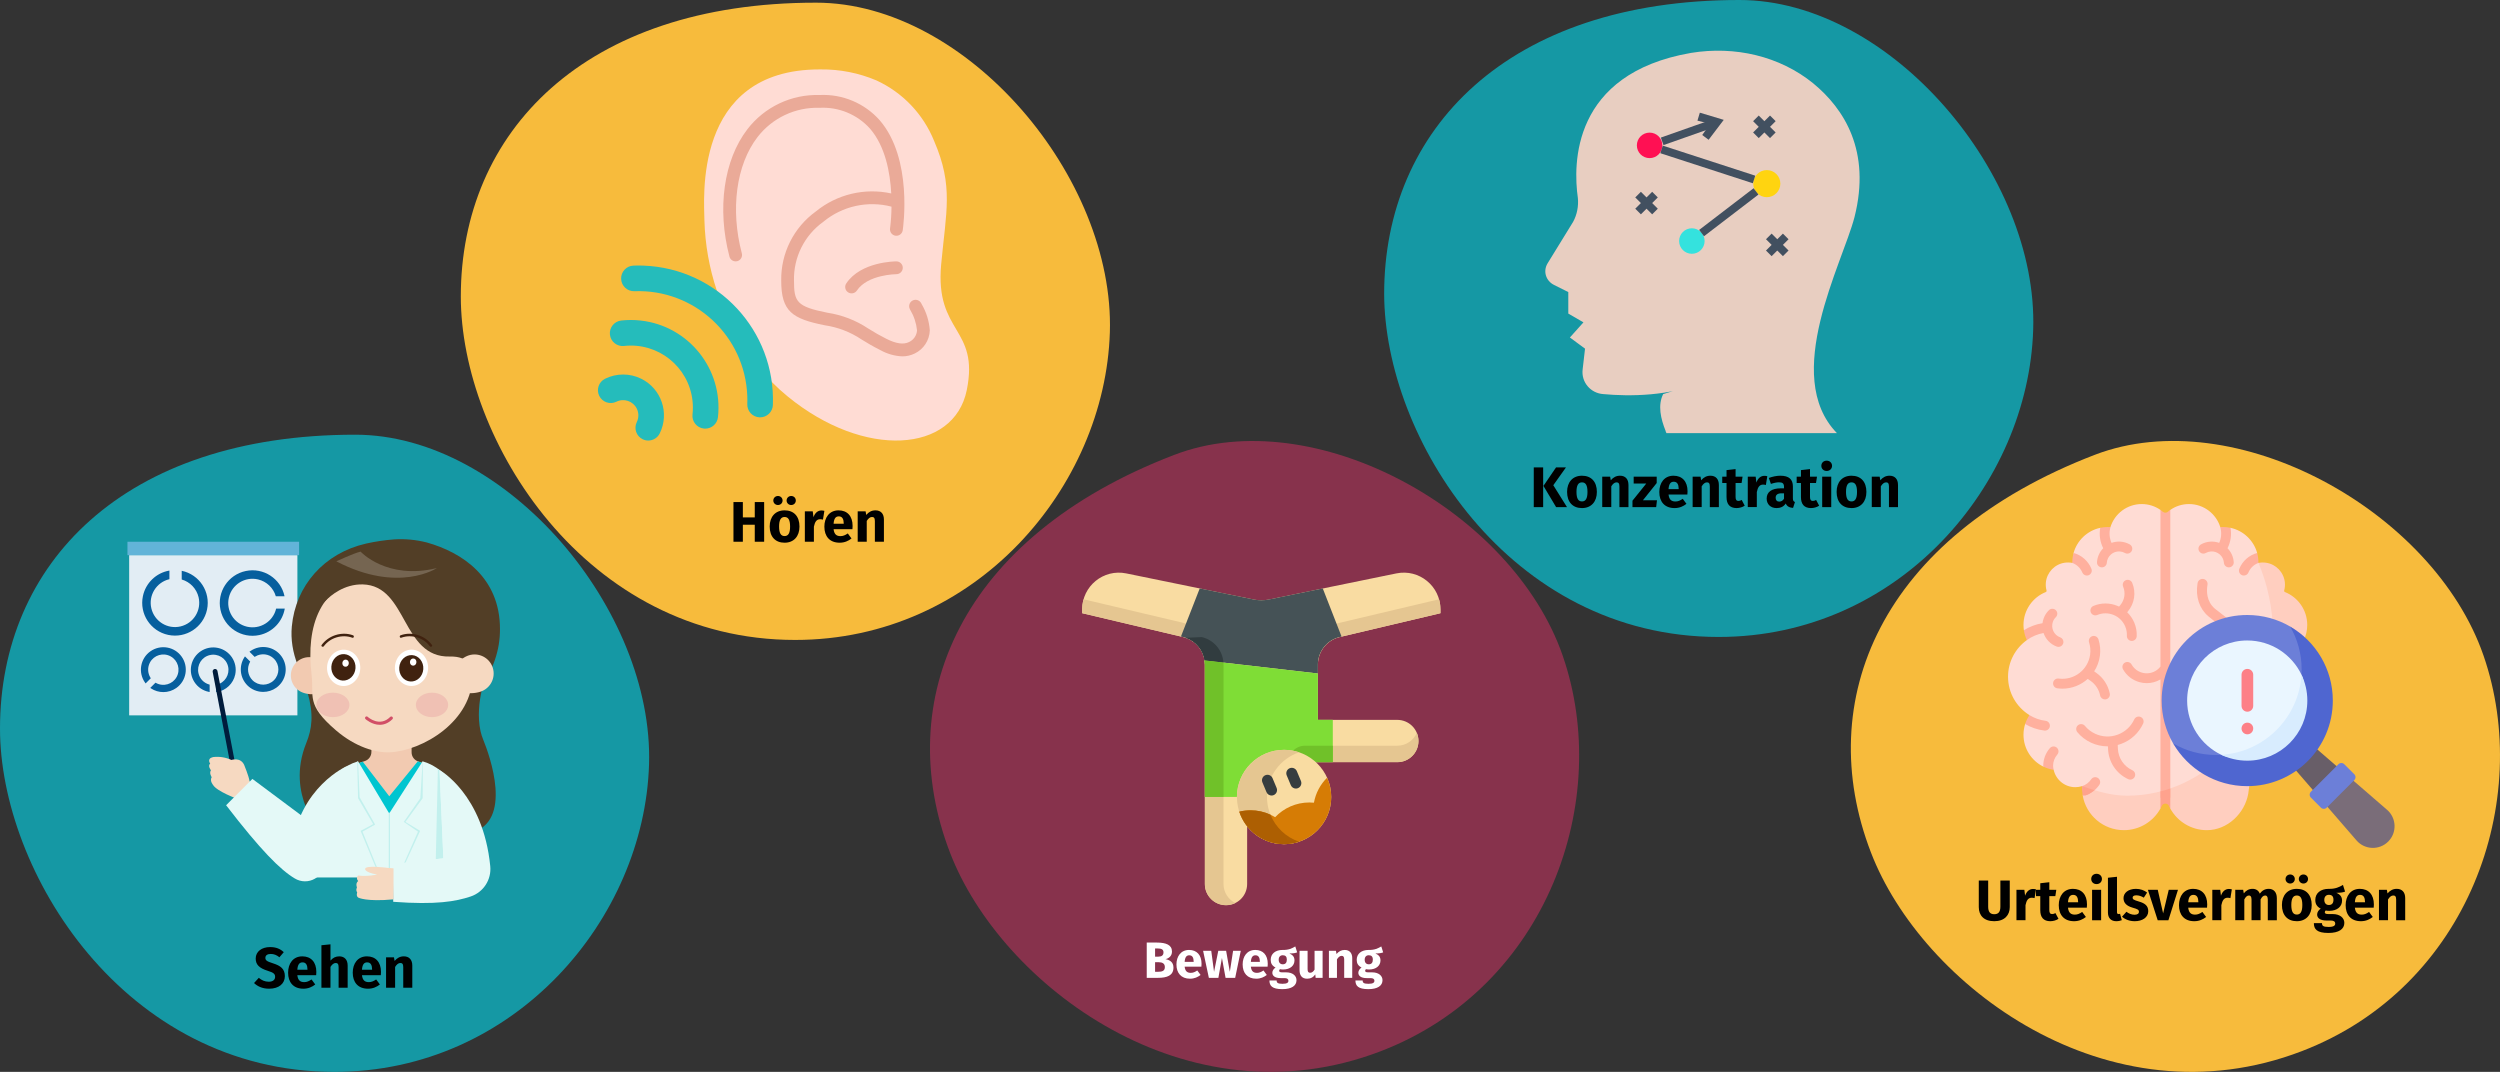 <?xml version="1.0" encoding="UTF-8"?>
<svg xmlns="http://www.w3.org/2000/svg" version="1.1" viewBox="0 0 786 337">
  <rect x="0" y="0" width="786" height="337" fill="#333333" stroke="none"/>
  <defs>
    <style>
      .st0 {
        fill: #001c3c;
      }

      .st1 {
        fill: #ffb09e;
      }

      .st2 {
        fill: #eaaa98;
      }

      .st3 {
        fill: #40220f;
      }

      .st4 {
        fill: #ad5f02;
      }

      .st5 {
        fill: #e8cec1;
      }

      .st6 {
        fill: #065f9e;
      }

      .st7 {
        fill: #ffdcd4;
      }

      .st8 {
        fill: #7fdd36;
      }

      .st9 {
        fill: #cfd8e5;
      }

      .st10 {
        fill: #fff;
      }

      .st11 {
        fill: #425060;
      }

      .st12 {
        opacity: .2;
      }

      .st13 {
        fill: #fd8087;
      }

      .st14 {
        fill: #62b4d8;
      }

      .st15 {
        fill: #7a6d79;
      }

      .st16 {
        fill: #70c129;
      }

      .st17 {
        fill: #d14f67;
      }

      .st18 {
        fill: #1598a4;
      }

      .st19 {
        fill: #455256;
      }

      .st20 {
        fill: #e5c691;
      }

      .st21 {
        fill: #f9dca2;
      }

      .st22 {
        fill: #00c5d0;
      }

      .st23 {
        fill: #ffa28d;
      }

      .st24 {
        fill: #34e2de;
      }

      .st25 {
        fill: #685e68;
      }

      .st26 {
        fill: #ff1053;
      }

      .st27 {
        fill: #313c3f;
      }

      .st28 {
        fill: #d8ecfe;
      }

      .st29 {
        fill: #ffd410;
      }

      .st30 {
        fill: #e2edf4;
      }

      .st31 {
        fill: #e4f9f7;
      }

      .st32 {
        fill: #f2cab1;
      }

      .st33 {
        fill: #f7bb3c;
      }

      .st34 {
        fill: #6c7fd8;
      }

      .st35 {
        fill: #eaf6ff;
      }

      .st36 {
        fill: #363d3f;
      }

      .st37 {
        fill: #4f66d0;
      }

      .st38 {
        fill: #f0c1b4;
      }

      .st39 {
        fill: #523e26;
      }

      .st40 {
        fill: #87324c;
      }

      .st41 {
        fill: #d67c05;
      }

      .st42 {
        fill: #25bcbb;
      }

      .st43 {
        fill: #f6d9c1;
      }

      .st44 {
        fill: #c2f0ed;
      }

      .st45 {
        fill: #ffcebf;
      }
    </style>
  </defs>
  <g id="Ebene_1">
    <path id="Oval-Copy-10" class="st40" d="M434.122,330.495c52.476-20.197,72.944-78.985,57.165-124.428-15.779-45.443-78.173-79.976-122.174-63.025-67.444,25.877-88.813,77.272-70.419,125.059,15.959,41.476,74.296,85.837,135.428,62.394Z"></path>
    <path id="Oval-Copy-10-2" class="st33" d="M723.683,330.485c52.525-20.149,72.87-78.934,57.122-124.417-15.748-45.483-78.152-79.912-122.167-63.089-67.49,25.92-88.813,77.271-70.425,125.004,15.943,41.57,74.337,85.977,135.469,62.502Z"></path>
    <polygon id="Path" class="st9" points="179.1 103.09 179 103.09 179 103.09 179.1 103.09"></polygon>
    <path id="Path1" data-name="Path" class="st9" d="M211.8,105.59c.3-.3.6-.6.9-1-.3.4-.6.7-.9,1Z"></path>
    <path id="Oval-Copy-4-3" class="st18" d="M540.352,200.258c56.814,0,97.364-48.032,98.882-96.605,1.626-48.574-44.779-103.653-92.377-103.653-72.969,0-111.676,40.767-111.676,92.377.108,44.996,39.032,107.881,105.171,107.881Z"></path>
    <path id="Oval-Copy-4-4" class="st33" d="M249.993,201.198c56.82,0,97.405-48.086,98.946-96.686C350.48,55.913,304.141.84,256.568.84c-73.054,0-111.687,40.791-111.687,92.37,0,45.004,39.044,107.988,105.111,107.988Z"></path>
    <path id="Oval-Copy-4" class="st18" d="M105.153,337c56.771,0,97.415-48.102,98.907-96.67,1.492-48.568-44.746-103.661-92.381-103.661C38.686,136.669,0,177.407,0,229.051c0,44.932,38.966,107.949,105.153,107.949Z"></path>
    <polygon id="Path2" data-name="Path" class="st9" points="152.6 194.509 152.5 194.509 152.5 194.509 152.6 194.509"></polygon>
  </g>
  <g id="_x3C_Ebene_x3E_">
    <g>
      <path d="M89.215,299.363l-1.368,1.602c-.864-.702-1.729-1.044-2.737-1.044-1.026,0-1.674.433-1.674,1.225s.468,1.116,2.413,1.729c2.359.756,3.709,1.729,3.709,4.033,0,2.322-1.837,3.943-4.952,3.943-2.161,0-3.709-.793-4.735-1.783l1.494-1.638c.918.773,1.909,1.224,3.151,1.224,1.224,0,1.98-.576,1.98-1.53,0-.918-.468-1.332-2.287-1.891-2.791-.864-3.817-2.017-3.817-3.871,0-2.196,1.909-3.601,4.501-3.601,1.909,0,3.223.558,4.321,1.603Z"></path>
      <path d="M99.403,306.601h-5.924c.198,1.711,1.008,2.179,2.179,2.179.774,0,1.458-.27,2.287-.846l1.17,1.584c-.955.757-2.179,1.333-3.727,1.333-3.187,0-4.808-2.053-4.808-5.042,0-2.862,1.566-5.132,4.465-5.132,2.737,0,4.411,1.801,4.411,4.897,0,.307-.018.738-.054,1.026ZM96.667,304.765c-.018-1.297-.414-2.197-1.549-2.197-.954,0-1.512.612-1.638,2.323h3.187v-.126Z"></path>
      <path d="M109.303,303.558v6.986h-2.845v-6.5c0-1.008-.36-1.278-.9-1.278-.63,0-1.152.45-1.657,1.225v6.554h-2.845v-13.359l2.845-.288v5.113c.774-.883,1.639-1.333,2.755-1.333,1.657,0,2.647,1.062,2.647,2.881Z"></path>
      <path d="M119.725,306.601h-5.924c.198,1.711,1.008,2.179,2.179,2.179.774,0,1.458-.27,2.287-.846l1.17,1.584c-.955.757-2.179,1.333-3.727,1.333-3.187,0-4.808-2.053-4.808-5.042,0-2.862,1.566-5.132,4.465-5.132,2.737,0,4.411,1.801,4.411,4.897,0,.307-.018.738-.054,1.026ZM116.988,304.765c-.018-1.297-.414-2.197-1.548-2.197-.955,0-1.513.612-1.639,2.323h3.187v-.126Z"></path>
      <path d="M129.625,303.558v6.986h-2.845v-6.5c0-1.008-.342-1.278-.9-1.278-.63,0-1.152.45-1.656,1.242v6.536h-2.845v-9.561h2.485l.198,1.134c.81-.954,1.729-1.44,2.917-1.44,1.657,0,2.647,1.062,2.647,2.881Z"></path>
    </g>
    <g>
      <path d="M237.297,164.975h-3.745v5.348h-2.953v-12.478h2.953v4.825h3.745v-4.825h2.953v12.478h-2.953v-5.348Z"></path>
      <path d="M251.355,165.551c0,3.061-1.765,5.077-4.681,5.077-2.899,0-4.682-1.872-4.682-5.095,0-3.061,1.765-5.078,4.682-5.078s4.681,1.873,4.681,5.096ZM246.044,157.359c0,.792-.63,1.422-1.458,1.422-.81,0-1.458-.63-1.458-1.422s.648-1.422,1.458-1.422c.828,0,1.458.63,1.458,1.422ZM244.946,165.533c0,2.125.576,3.007,1.729,3.007s1.729-.918,1.729-2.989c0-2.125-.576-3.007-1.729-3.007s-1.729.918-1.729,2.989ZM250.203,157.359c0,.792-.612,1.422-1.458,1.422-.792,0-1.44-.63-1.44-1.422s.648-1.422,1.44-1.422c.846,0,1.458.63,1.458,1.422Z"></path>
      <path d="M259.185,160.617l-.45,2.755c-.306-.072-.541-.126-.864-.126-1.188,0-1.675.882-1.981,2.341v4.735h-2.845v-9.561h2.485l.234,1.855c.432-1.333,1.369-2.125,2.467-2.125.36,0,.648.036.955.126Z"></path>
      <path d="M268.005,166.379h-5.924c.198,1.711,1.008,2.179,2.179,2.179.774,0,1.458-.27,2.287-.846l1.17,1.584c-.955.756-2.179,1.332-3.727,1.332-3.187,0-4.808-2.052-4.808-5.041,0-2.863,1.566-5.132,4.465-5.132,2.737,0,4.411,1.801,4.411,4.897,0,.306-.018.738-.054,1.026ZM265.268,164.543c-.018-1.296-.414-2.197-1.549-2.197-.954,0-1.512.612-1.638,2.323h3.187v-.126Z"></path>
      <path d="M277.905,163.336v6.986h-2.845v-6.5c0-1.008-.342-1.278-.9-1.278-.63,0-1.152.45-1.656,1.242v6.536h-2.845v-9.561h2.485l.198,1.134c.81-.954,1.729-1.44,2.917-1.44,1.657,0,2.647,1.062,2.647,2.881Z"></path>
    </g>
    <g>
      <path d="M631.871,285.181c0,2.521-1.621,4.447-4.88,4.447s-4.861-1.818-4.861-4.447v-8.336h2.953v8.21c0,1.603.576,2.377,1.908,2.377,1.351,0,1.927-.774,1.927-2.377v-8.21h2.953v8.336Z"></path>
      <path d="M640.113,279.617l-.45,2.755c-.306-.072-.54-.126-.864-.126-1.188,0-1.675.882-1.98,2.341v4.735h-2.845v-9.562h2.484l.234,1.855c.432-1.333,1.368-2.125,2.467-2.125.36,0,.648.036.954.126Z"></path>
      <path d="M647.188,288.872c-.721.504-1.729.756-2.593.756-2.107-.018-3.134-1.206-3.134-3.457v-4.429h-1.35v-1.981h1.35v-2.07l2.846-.324v2.395h2.196l-.306,1.981h-1.891v4.393c0,.919.306,1.243.899,1.243.324,0,.648-.091,1.026-.307l.955,1.801Z"></path>
      <path d="M656.098,285.379h-5.924c.198,1.711,1.009,2.179,2.179,2.179.774,0,1.459-.271,2.287-.847l1.17,1.585c-.954.756-2.179,1.332-3.727,1.332-3.188,0-4.808-2.053-4.808-5.041,0-2.863,1.566-5.132,4.465-5.132,2.737,0,4.411,1.801,4.411,4.897,0,.306-.018.738-.054,1.026ZM653.361,283.542c-.019-1.296-.414-2.196-1.549-2.196-.954,0-1.513.612-1.639,2.322h3.188v-.126Z"></path>
      <path d="M660.848,276.34c0,.919-.702,1.621-1.692,1.621s-1.675-.702-1.675-1.621.685-1.62,1.675-1.62,1.692.702,1.692,1.62ZM660.596,289.322h-2.845v-9.562h2.845v9.562Z"></path>
      <path d="M662.737,286.892v-10.93l2.845-.306v11.127c0,.396.144.595.486.595.197,0,.342-.036.468-.091l.559,2.017c-.433.181-1.045.324-1.729.324-1.657,0-2.629-.99-2.629-2.736Z"></path>
      <path d="M675.051,280.625l-1.044,1.603c-.738-.468-1.531-.738-2.359-.738-.773,0-1.152.288-1.152.721,0,.504.252.72,1.963,1.225,1.891.54,2.953,1.332,2.953,3.043,0,1.98-1.873,3.15-4.249,3.15-1.657,0-3.062-.576-3.998-1.422l1.387-1.549c.721.559,1.603.937,2.539.937.864,0,1.386-.324,1.386-.9,0-.648-.288-.847-2.017-1.332-1.89-.541-2.826-1.513-2.826-2.989,0-1.639,1.494-2.917,3.907-2.917,1.386,0,2.629.45,3.511,1.17Z"></path>
      <path d="M681.746,289.322h-3.367l-3.078-9.562h3.097l1.692,7.4,1.765-7.4h2.898l-3.007,9.562Z"></path>
      <path d="M693.897,285.379h-5.924c.198,1.711,1.008,2.179,2.179,2.179.773,0,1.458-.271,2.286-.847l1.171,1.585c-.955.756-2.179,1.332-3.728,1.332-3.187,0-4.808-2.053-4.808-5.041,0-2.863,1.566-5.132,4.466-5.132,2.736,0,4.411,1.801,4.411,4.897,0,.306-.018.738-.054,1.026ZM691.16,283.542c-.018-1.296-.414-2.196-1.548-2.196-.955,0-1.513.612-1.639,2.322h3.187v-.126Z"></path>
      <path d="M701.69,279.617l-.45,2.755c-.307-.072-.54-.126-.864-.126-1.188,0-1.675.882-1.98,2.341v4.735h-2.846v-9.562h2.485l.233,1.855c.433-1.333,1.369-2.125,2.467-2.125.36,0,.648.036.955.126Z"></path>
      <path d="M715.84,282.336v6.986h-2.845v-6.5c0-1.009-.378-1.278-.811-1.278-.612,0-1.044.45-1.458,1.242v6.536h-2.845v-6.5c0-1.009-.379-1.278-.811-1.278-.594,0-1.044.45-1.458,1.242v6.536h-2.846v-9.562h2.485l.198,1.117c.738-.937,1.603-1.423,2.772-1.423,1.062,0,1.891.54,2.251,1.513.756-1.009,1.638-1.513,2.862-1.513,1.477,0,2.503,1.062,2.503,2.881Z"></path>
      <path d="M726.801,284.551c0,3.061-1.765,5.077-4.682,5.077-2.898,0-4.682-1.872-4.682-5.096,0-3.061,1.765-5.077,4.682-5.077s4.682,1.873,4.682,5.096ZM721.489,276.359c0,.792-.631,1.422-1.459,1.422-.81,0-1.458-.63-1.458-1.422s.648-1.423,1.458-1.423c.828,0,1.459.631,1.459,1.423ZM720.391,284.532c0,2.125.576,3.007,1.729,3.007s1.729-.918,1.729-2.988c0-2.125-.576-3.007-1.729-3.007s-1.729.918-1.729,2.988ZM725.648,276.359c0,.792-.612,1.422-1.459,1.422-.792,0-1.44-.63-1.44-1.422s.648-1.423,1.44-1.423c.847,0,1.459.631,1.459,1.423Z"></path>
      <path d="M737.294,280.32c-.666.271-1.548.378-2.755.378,1.207.522,1.801,1.225,1.801,2.467,0,1.854-1.53,3.205-4.015,3.205-.396,0-.757-.036-1.099-.108-.198.108-.307.324-.307.541,0,.288.127.576,1.045.576h1.44c2.232,0,3.655,1.17,3.655,2.772,0,1.963-1.729,3.169-5.006,3.169-3.619,0-4.573-1.188-4.573-3.079h2.557c0,.828.36,1.188,2.089,1.188,1.674,0,2.07-.468,2.07-1.08,0-.559-.414-.937-1.368-.937h-1.387c-2.089,0-2.935-.864-2.935-1.891,0-.702.45-1.404,1.134-1.837-1.224-.647-1.71-1.494-1.71-2.736,0-2.161,1.692-3.493,4.195-3.493,2.124.054,3.349-.559,4.501-1.242l.666,2.106ZM730.759,282.912c0,1.044.576,1.62,1.44,1.62.936,0,1.44-.558,1.44-1.656,0-1.062-.486-1.548-1.44-1.548-.883,0-1.44.594-1.44,1.584Z"></path>
      <path d="M746.294,285.379h-5.924c.198,1.711,1.009,2.179,2.179,2.179.774,0,1.459-.271,2.287-.847l1.17,1.585c-.954.756-2.179,1.332-3.727,1.332-3.188,0-4.808-2.053-4.808-5.041,0-2.863,1.566-5.132,4.465-5.132,2.737,0,4.411,1.801,4.411,4.897,0,.306-.018.738-.054,1.026ZM743.558,283.542c-.019-1.296-.414-2.196-1.549-2.196-.954,0-1.513.612-1.639,2.322h3.188v-.126Z"></path>
      <path d="M756.194,282.336v6.986h-2.845v-6.5c0-1.009-.343-1.278-.9-1.278-.631,0-1.152.45-1.656,1.242v6.536h-2.846v-9.562h2.485l.198,1.135c.81-.954,1.729-1.44,2.916-1.44,1.657,0,2.647,1.062,2.647,2.881Z"></path>
    </g>
    <g>
      <path d="M485.168,159.433h-2.952v-12.478h2.952v12.478ZM488.355,152.555l4.303,6.878h-3.421l-3.979-6.662,3.961-5.815h3.115l-3.979,5.6Z"></path>
      <path d="M502.055,154.662c0,3.061-1.765,5.078-4.682,5.078-2.898,0-4.682-1.873-4.682-5.096,0-3.061,1.765-5.078,4.682-5.078s4.682,1.873,4.682,5.096ZM495.645,154.644c0,2.125.576,3.007,1.729,3.007s1.729-.918,1.729-2.989c0-2.125-.576-3.007-1.729-3.007s-1.729.918-1.729,2.989Z"></path>
      <path d="M511.99,152.447v6.986h-2.845v-6.5c0-1.008-.343-1.278-.9-1.278-.631,0-1.152.45-1.657,1.242v6.536h-2.845v-9.561h2.485l.198,1.134c.81-.954,1.729-1.44,2.916-1.44,1.657,0,2.647,1.062,2.647,2.881Z"></path>
      <path d="M520.863,151.871l-4.321,5.402h4.411l-.252,2.161h-7.454v-2.017l4.339-5.401h-3.961v-2.143h7.238v1.999Z"></path>
      <path d="M530.513,155.49h-5.924c.197,1.711,1.008,2.179,2.179,2.179.773,0,1.458-.27,2.286-.846l1.171,1.584c-.955.756-2.179,1.333-3.728,1.333-3.187,0-4.808-2.053-4.808-5.042,0-2.863,1.566-5.132,4.466-5.132,2.736,0,4.411,1.801,4.411,4.897,0,.306-.019.738-.054,1.026ZM527.775,153.654c-.018-1.296-.414-2.197-1.549-2.197-.954,0-1.512.612-1.638,2.323h3.187v-.126Z"></path>
      <path d="M540.412,152.447v6.986h-2.845v-6.5c0-1.008-.343-1.278-.9-1.278-.631,0-1.152.45-1.657,1.242v6.536h-2.845v-9.561h2.485l.198,1.134c.81-.954,1.729-1.44,2.916-1.44,1.657,0,2.647,1.062,2.647,2.881Z"></path>
      <path d="M548.548,158.983c-.721.504-1.729.756-2.593.756-2.107-.018-3.134-1.207-3.134-3.457v-4.429h-1.35v-1.981h1.35v-2.07l2.846-.324v2.395h2.196l-.307,1.981h-1.89v4.393c0,.918.306,1.243.899,1.243.324,0,.648-.09,1.026-.306l.955,1.8Z"></path>
      <path d="M555.64,149.728l-.45,2.755c-.307-.072-.541-.126-.864-.126-1.188,0-1.675.882-1.981,2.341v4.735h-2.845v-9.561h2.485l.233,1.855c.433-1.333,1.369-2.125,2.467-2.125.36,0,.648.036.955.126Z"></path>
      <path d="M564.334,157.831l-.595,1.854c-1.134-.09-1.872-.432-2.305-1.386-.684,1.062-1.746,1.44-2.881,1.44-1.908,0-3.114-1.243-3.114-2.989,0-2.089,1.584-3.223,4.483-3.223h.972v-.414c0-1.134-.45-1.477-1.62-1.477-.612,0-1.549.18-2.503.504l-.648-1.873c1.207-.45,2.521-.703,3.602-.703,2.772,0,3.961,1.17,3.961,3.385v3.709c0,.738.198,1.008.648,1.17ZM560.895,156.786v-1.692h-.702c-1.296,0-1.927.45-1.927,1.404,0,.756.414,1.207,1.116,1.207.667,0,1.171-.342,1.513-.918Z"></path>
      <path d="M571.947,158.983c-.721.504-1.729.756-2.593.756-2.107-.018-3.134-1.207-3.134-3.457v-4.429h-1.35v-1.981h1.35v-2.07l2.846-.324v2.395h2.196l-.307,1.981h-1.89v4.393c0,.918.306,1.243.899,1.243.324,0,.648-.09,1.026-.306l.955,1.8Z"></path>
      <path d="M575.996,146.451c0,.918-.702,1.621-1.693,1.621s-1.674-.702-1.674-1.621.684-1.621,1.674-1.621,1.693.702,1.693,1.621ZM575.743,159.433h-2.845v-9.561h2.845v9.561Z"></path>
      <path d="M586.797,154.662c0,3.061-1.765,5.078-4.682,5.078-2.898,0-4.681-1.873-4.681-5.096,0-3.061,1.765-5.078,4.681-5.078s4.682,1.873,4.682,5.096ZM580.387,154.644c0,2.125.576,3.007,1.729,3.007s1.729-.918,1.729-2.989c0-2.125-.576-3.007-1.729-3.007s-1.729.918-1.729,2.989Z"></path>
      <path d="M596.733,152.447v6.986h-2.845v-6.5c0-1.008-.343-1.278-.9-1.278-.631,0-1.152.45-1.657,1.242v6.536h-2.845v-9.561h2.485l.198,1.134c.81-.954,1.729-1.44,2.916-1.44,1.657,0,2.647,1.062,2.647,2.881Z"></path>
    </g>
    <g>
      <path class="st10" d="M368.935,304.2c0,2.529-2.049,3.233-4.834,3.233h-3.569v-11.093h3.137c2.977,0,4.802.752,4.802,2.833,0,1.409-1.008,2.146-2.033,2.385,1.232.24,2.497.849,2.497,2.642ZM363.156,298.197v2.577h.977c1.088,0,1.665-.416,1.665-1.345s-.608-1.232-1.873-1.232h-.768ZM366.229,304.056c0-1.12-.784-1.536-1.921-1.536h-1.152v3.009h.96c1.232,0,2.113-.256,2.113-1.473Z"></path>
      <path class="st10" d="M377.718,303.928h-5.266c.176,1.521.896,1.937,1.937,1.937.688,0,1.297-.239,2.033-.752l1.04,1.408c-.848.673-1.937,1.185-3.313,1.185-2.833,0-4.274-1.824-4.274-4.481,0-2.545,1.393-4.562,3.97-4.562,2.433,0,3.921,1.601,3.921,4.354,0,.272-.016.656-.048.912ZM375.285,302.295c-.016-1.152-.368-1.952-1.376-1.952-.849,0-1.345.544-1.457,2.064h2.833v-.112Z"></path>
      <path class="st10" d="M388.342,307.434h-3.025l-1.137-6.243-1.121,6.243h-2.993l-1.809-8.5h2.561l.88,6.611,1.329-6.611h2.465l1.168,6.611,1.024-6.611h2.417l-1.761,8.5Z"></path>
      <path class="st10" d="M398.533,303.928h-5.266c.176,1.521.896,1.937,1.937,1.937.688,0,1.297-.239,2.033-.752l1.04,1.408c-.849.673-1.937,1.185-3.313,1.185-2.833,0-4.273-1.824-4.273-4.481,0-2.545,1.393-4.562,3.97-4.562,2.433,0,3.921,1.601,3.921,4.354,0,.272-.016.656-.048.912ZM396.101,302.295c-.017-1.152-.368-1.952-1.377-1.952-.849,0-1.345.544-1.456,2.064h2.833v-.112Z"></path>
      <path class="st10" d="M407.829,299.43c-.592.24-1.376.337-2.448.337,1.072.464,1.601,1.088,1.601,2.192,0,1.648-1.36,2.85-3.569,2.85-.353,0-.673-.032-.977-.097-.176.097-.272.288-.272.48,0,.256.112.513.929.513h1.28c1.985,0,3.249,1.04,3.249,2.465,0,1.744-1.536,2.816-4.449,2.816-3.218,0-4.065-1.056-4.065-2.736h2.272c0,.736.32,1.056,1.856,1.056,1.489,0,1.841-.416,1.841-.96,0-.496-.368-.832-1.216-.832h-1.232c-1.857,0-2.609-.769-2.609-1.681,0-.625.4-1.249,1.008-1.633-1.088-.576-1.521-1.329-1.521-2.434,0-1.92,1.505-3.104,3.729-3.104,1.889.048,2.978-.496,4.002-1.104l.592,1.872ZM402.02,301.736c0,.928.512,1.44,1.28,1.44.832,0,1.28-.496,1.28-1.473,0-.944-.432-1.377-1.28-1.377-.784,0-1.28.528-1.28,1.409Z"></path>
      <path class="st10" d="M415.829,307.434h-2.193l-.111-1.072c-.625.896-1.457,1.344-2.577,1.344-1.585,0-2.369-1.024-2.369-2.673v-6.099h2.529v5.778c0,.864.288,1.121.816,1.121s1.008-.353,1.376-.993v-5.906h2.529v8.5Z"></path>
      <path class="st10" d="M425.141,301.223v6.211h-2.528v-5.778c0-.896-.305-1.137-.801-1.137-.561,0-1.024.4-1.473,1.104v5.811h-2.529v-8.5h2.209l.177,1.009c.72-.849,1.536-1.28,2.593-1.28,1.473,0,2.353.944,2.353,2.561Z"></path>
      <path class="st10" d="M434.869,299.43c-.592.24-1.377.337-2.449.337,1.072.464,1.601,1.088,1.601,2.192,0,1.648-1.36,2.85-3.569,2.85-.352,0-.672-.032-.977-.097-.176.097-.271.288-.271.48,0,.256.111.513.928.513h1.281c1.984,0,3.249,1.04,3.249,2.465,0,1.744-1.537,2.816-4.45,2.816-3.217,0-4.065-1.056-4.065-2.736h2.273c0,.736.319,1.056,1.856,1.056,1.488,0,1.841-.416,1.841-.96,0-.496-.368-.832-1.217-.832h-1.232c-1.856,0-2.609-.769-2.609-1.681,0-.625.4-1.249,1.009-1.633-1.089-.576-1.521-1.329-1.521-2.434,0-1.92,1.505-3.104,3.729-3.104,1.889.048,2.978-.496,4.002-1.104l.592,1.872ZM429.059,301.736c0,.928.513,1.44,1.28,1.44.833,0,1.281-.496,1.281-1.473,0-.944-.433-1.377-1.281-1.377-.784,0-1.28.528-1.28,1.409Z"></path>
    </g>
    <g id="_圖層_2" data-name="圖層_2">
      <path class="st30" d="M40.61,174.542h52.892v50.366h-52.892v-50.366Z"></path>
      <path class="st14" d="M40.074,170.326h53.964v4.217h-53.964v-4.217Z"></path>
      <g>
        <path class="st6" d="M86.82,191.339c-.961,4.104-5.067,6.651-9.171,5.69-4.104-.961-6.651-5.067-5.69-9.171.961-4.104,5.067-6.651,9.171-5.69,2.684.629,4.821,2.656,5.589,5.304h2.742c-1.173-5.563-6.633-9.121-12.196-7.949-5.563,1.173-9.121,6.633-7.949,12.196,1.173,5.563,6.633,9.121,12.196,7.949,4.128-.87,7.307-4.172,8.021-8.33h-2.714Z"></path>
        <path class="st6" d="M47.077,213.201c-1.466-2.363-.739-5.467,1.624-6.933,2.363-1.466,5.467-.739,6.933,1.624,1.466,2.363.739,5.467-1.624,6.933-1.546.959-3.489,1.01-5.082.133l-1.277,1.279c3.147,2.041,7.353,1.144,9.394-2.004,2.041-3.147,1.144-7.353-2.004-9.394s-7.353-1.144-9.394,2.004c-1.515,2.337-1.45,5.363.165,7.633l1.265-1.275Z"></path>
        <path class="st6" d="M51.344,217.592c-1.362.002-2.695-.393-3.836-1.136l-.268-.176,1.646-1.646.172.094c2.313,1.266,5.214.418,6.48-1.895,1.266-2.313.418-5.214-1.895-6.48s-5.214-.418-6.48,1.895c-.828,1.513-.776,3.354.136,4.818l.111.176-1.632,1.63-.176-.252c-2.254-3.179-1.503-7.583,1.675-9.836s7.583-1.503,9.836,1.675c2.254,3.179,1.503,7.583-1.675,9.836-1.196.848-2.627,1.302-4.093,1.3v-.002ZM48.068,216.181c3.116,1.819,7.117.768,8.936-2.348,1.819-3.116.768-7.117-2.348-8.936-3.116-1.819-7.117-.768-8.936,2.348-1.234,2.114-1.183,4.741.133,6.805l.898-.896c-1.446-2.544-.555-5.779,1.989-7.224,2.544-1.446,5.779-.555,7.224,1.989,1.446,2.544.555,5.779-1.989,7.224-1.54.875-3.415.923-4.997.127l-.91.91Z"></path>
        <path class="st6" d="M80.099,206.197c2.363-1.466,5.467-.739,6.933,1.624s.739,5.467-1.624,6.933c-2.363,1.466-5.467.739-6.933-1.624-.959-1.546-1.01-3.489-.133-5.082l-1.279-1.277c-2.048,3.143-1.16,7.351,1.983,9.398,3.143,2.048,7.351,1.16,9.398-1.983s1.16-7.351-1.983-9.398c-2.332-1.519-5.355-1.462-7.627.144l1.265,1.265Z"></path>
        <path class="st6" d="M82.754,217.533c-1.871.005-3.666-.738-4.986-2.065-2.346-2.362-2.731-6.039-.924-8.836l.176-.268,1.646,1.646-.094.172c-1.017,1.862-.689,4.172.807,5.677,1.865,1.864,4.887,1.864,6.752,0,1.864-1.865,1.864-4.887,0-6.752-1.567-1.567-4.007-1.85-5.891-.682l-.176.108-1.63-1.63.252-.176c3.176-2.258,7.581-1.514,9.838,1.662,2.258,3.176,1.514,7.581-1.662,9.838-1.2.853-2.636,1.309-4.108,1.305h0ZM77.11,207.185c-1.483,2.565-1.063,5.805,1.025,7.907,2.547,2.554,6.682,2.56,9.236.014,2.554-2.547,2.56-6.682.014-9.236-2.168-2.174-5.558-2.545-8.144-.89l.898.898c2.542-1.444,5.774-.553,7.217,1.99,1.444,2.542.553,5.774-1.99,7.217-2.542,1.444-5.774.553-7.217-1.99-.873-1.538-.921-3.41-.127-4.99l-.912-.92Z"></path>
        <path class="st6" d="M53.263,182.094c-4.102.964-6.645,5.071-5.681,9.173.964,4.102,5.071,6.645,9.173,5.681,4.102-.964,6.645-5.071,5.681-9.173-.63-2.682-2.658-4.815-5.304-5.582v-2.74c5.567,1.17,9.132,6.632,7.962,12.199-1.17,5.567-6.632,9.132-12.199,7.962-5.567-1.17-9.132-6.632-7.962-12.199.868-4.132,4.17-7.315,8.331-8.032v2.712Z"></path>
        <path class="st6" d="M68.206,215.513c2.706-.636,4.384-3.345,3.748-6.051-.636-2.706-3.345-4.384-6.051-3.748-2.706.636-4.384,3.345-3.748,6.051.416,1.768,1.752,3.176,3.497,3.682v1.809c-3.673-.773-6.024-4.378-5.251-8.051.773-3.673,4.378-6.024,8.051-5.251,3.673.773,6.024,4.378,5.251,8.051-.574,2.725-2.752,4.825-5.497,5.298v-1.79Z"></path>
        <path class="st6" d="M67.945,217.611v-2.305l.2-.047c2.569-.601,4.163-3.171,3.562-5.74-.601-2.569-3.171-4.163-5.74-3.562-2.569.601-4.163,3.171-3.562,5.74.393,1.68,1.662,3.018,3.32,3.498l.188.056v2.324l-.313-.066c-3.813-.803-6.253-4.544-5.451-8.357s4.544-6.253,8.357-5.451c3.813.803,6.253,4.544,5.451,8.357-.596,2.83-2.859,5.01-5.709,5.5l-.303.052ZM68.465,215.715v1.27c3.519-.781,5.738-4.267,4.957-7.785-.781-3.519-4.267-5.738-7.785-4.957s-5.738,4.267-4.957,7.785c.53,2.387,2.349,4.277,4.714,4.898v-1.275c-2.777-.918-4.284-3.914-3.366-6.691.918-2.777,3.914-4.284,6.691-3.366,2.168.717,3.633,2.743,3.634,5.026.005,2.382-1.589,4.47-3.888,5.094Z"></path>
      </g>
      <path class="st0" d="M66.865,211.226l6.959,36.434,1.503-.287-6.959-36.425c-.079-.414-.479-.686-.894-.607-.411.078-.682.473-.609.884h0Z"></path>
      <path class="st43" d="M74.49,251.11s-6.336-2.298-7.526-4.353c0,0-1.108-1.286-.405-2.413,0,0-.873-1.277-.235-2.18,0,0-1.129-1.357-.235-2.095,0,0-1.206-1.543.896-2.044,1.973-.24,3.974.075,5.778.91,0,0,2.799-.992,3.998,1.538,0,0,1.477,3.582,1.689,5.096.436.789.981,1.512,1.618,2.15l-5.578,3.391Z"></path>
      <path class="st39" d="M153.43,210.685s-4.351,10.005-2.352,19.195c.212.937.504,1.853.873,2.74,1.905,4.689,9.68,25.912-4.106,29.263h-46.709s-11.465-11.877-4.854-28.247c1.801-4.468,2.436-8.937.367-16.091-.903-3.116-3.015-8.466-4.031-12.803l60.813,5.943Z"></path>
      <path class="st32" d="M144.679,254c-1.311-6.932-6.377-12.556-13.135-14.581-1.27-.385-2.138-1.556-2.138-2.883v-6.023h-12.636v5.905c0,1.343-.89,2.523-2.18,2.895-5.893,1.711-10.505,6.312-12.229,12.201-1.954,6.681-1.971,15.153-2.154,23.431h46.21s.129-10.903-1.738-20.945h0Z"></path>
      <path class="st39" d="M91.745,196.974c1.192-12.824,10.127-23.062,23.367-26.079,2.928-.657,5.901-1.098,8.894-1.319,3.433-.205,6.877.128,10.207.985,11.004,3.093,22.979,10.922,22.979,27.173.044,6.652-2.177,13.122-6.298,18.344-3.137,3.998-7.265,7.239-11.947,9.558-4.986,2.455-10.423,3.859-15.973,4.127-17.081.816-32.742-16.531-31.229-32.789Z"></path>
      <path class="st32" d="M91.912,210.09c-1.253,2.919.097,6.301,3.015,7.556,2.921,1.256,8.187.753,9.44-2.168s-1.976-7.149-4.896-8.403c-2.919-1.255-6.302.093-7.557,3.012v.003Z"></path>
      <path class="st43" d="M149.275,202.919c.106,3.208-.755,6.251-.727,9.292.129,14.614-15.849,23.873-26.001,24.313-4.374.19-10.755-1.604-16.966-6.942-9.506-8.17-6.806-10.597-7.613-17.373-1.86-15.625,2.69-28.334,18.034-31.443s32.725,5.174,33.273,22.154h0Z"></path>
      <path class="st39" d="M114.052,183.74c14.179.36,12.145,23.069,27.344,22.671,6.362-.167,7.107,3.946,7.107,3.946,0,0,11.693-20.875-7.761-34.336-8.478-5.849-19.296-7.373-28.939-3.744-4.755,1.79-9.506,4.859-12.54,10.113-3.166,5.475-1.924,11.848,3.057,6.543,1.627-1.764,5.971-5.341,11.731-5.193Z"></path>
      <path class="st3" d="M126.161,200.501c3.158-1.155,6.966-.056,8.963,2.674.299.409.988.012.684-.4-2.197-3.006-6.35-4.325-9.859-3.041-.47.174-.27.941.212.767h0Z"></path>
      <path class="st3" d="M110.985,199.735c-3.514-1.284-7.662.035-9.859,3.041-.301.412.388.809.687.4,1.994-2.73,5.802-3.829,8.963-2.674.47.176.687-.59.209-.767h0Z"></path>
      <g class="st12">
        <path class="st10" d="M113.365,173.425s8.269,9.038,23.988,5.174c0,0-12.046,8.102-31.613-2.117.007.009,5.357-2.512,7.625-3.057Z"></path>
      </g>
      <ellipse class="st38" cx="135.825" cy="221.621" rx="5.075" ry="3.85"></ellipse>
      <ellipse class="st38" cx="104.663" cy="221.621" rx="5.202" ry="3.85"></ellipse>
      <path class="st17" d="M119.407,227.881c-2.469,0-4.424-1.736-4.452-1.764-.213-.17-.249-.48-.079-.694.17-.213.48-.249.694-.079.017.014.033.028.048.044.151.136,3.763,3.323,7.055.016.195-.195.511-.195.706,0s.195.511,0,.706c-1.341,1.319-2.723,1.771-3.972,1.771h0Z"></path>
      <path class="st22" d="M100.202,274.945h46.215s.129-10.903-1.738-20.945c-1.326-7.003-6.479-12.664-13.328-14.64l-8.965,10.988-8.33-10.87c-5.648,1.832-10.025,6.338-11.693,12.036-1.961,6.681-1.978,15.153-2.161,23.431Z"></path>
      <path class="st31" d="M132.883,239.36l-10.513,16.387v20.129h24.047s4.468-31.237-13.535-36.516Z"></path>
      <path class="st31" d="M112.575,239.36l9.795,16.387v20.129h-23.332s-4.466-31.237,13.537-36.516Z"></path>
      <path class="st44" d="M138.179,242.076l1.211,27.784-2.38.259.666-28.424.503.381Z"></path>
      <path class="st31" d="M109.04,240.875s-14.892,6.425-17.312,25.825c-.452,3.612,2.319,6.997,6.696,8.14,5.054,1.319,9.304-10.242,9.304-10.242l1.312-23.723Z"></path>
      <path class="st44" d="M132.883,239.36l.082.026-.082,11.568-5.414,7.458,4.619,2.81-6.009,13.116h-.362l5.705-12.864-4.478-3.062,5.207-7.46.731-11.592Z"></path>
      <path class="st44" d="M112.573,239.36l-.259.08.259,11.514,4.76,8.142-3.965,2.126,5.301,12.817.35-.148-5.054-12.417,3.975-2.227-4.878-8.598-.489-11.289Z"></path>
      <path class="st31" d="M138.179,242.076s13.725,7.523,15.957,30.253c.422,4.23-2.141,8.188-6.173,9.534-4.657,1.545-10.759,2.674-24.334,1.665l-.139-11.924,15.9-1.738-1.211-27.791Z"></path>
      <path class="st44" d="M122.213,255.515h.334v18.84h-.334v-18.84Z"></path>
      <path class="st43" d="M121.857,272.854s-7.161-.952-7.055.35c0,0-.252,1.051,3.763,1.752,0,0-3.205.706-5.959.301,0,0-.851.75,0,1.752,0,0-.908.553-.379,2.004,0,0-.47.851.078,1.552,0,0-.449,1.152.35,1.646,0,0,2.455,1.352,11.068.55v-9.758l-1.865-.151Z"></path>
      <ellipse class="st10" cx="108.044" cy="209.974" rx="5.71" ry="5.223" transform="translate(-104.974 311.886) rotate(-88.339)"></ellipse>
      <ellipse class="st3" cx="107.973" cy="209.816" rx="4.168" ry="3.803" transform="translate(-108.87 302.875) rotate(-85.996)"></ellipse>
      <ellipse class="st10" cx="108.65" cy="208.503" rx="1.11" ry="1.013" transform="translate(-107.137 301.852) rotate(-85.869)"></ellipse>
      <ellipse class="st10" cx="129.375" cy="209.965" rx="5.71" ry="5.223" transform="translate(-84.252 333.199) rotate(-88.339)"></ellipse>
      <ellipse class="st3" cx="129.299" cy="210.115" rx="4.156" ry="3.792" transform="translate(-89.583 323.944) rotate(-85.869)"></ellipse>
      <ellipse class="st10" cx="129.905" cy="208.159" rx="1.113" ry="1.016" transform="translate(-86.816 323.211) rotate(-85.996)"></ellipse>
      <path class="st31" d="M71.089,253.165l8.259-8.278,28.334,21.143s-4.842,7.904-8.643,10.207c-1.971,1.156-4.418,1.134-6.369-.056-4.515-2.674-10.736-8.909-21.582-23.015Z"></path>
      <path class="st43" d="M154.719,209.384c1.308,3.046-.101,6.577-3.147,7.886-3.057,1.31-8.539.783-9.849-2.262s2.065-7.46,5.122-8.763c3.041-1.3,6.561.104,7.874,3.14h0Z"></path>
    </g>
    <g id="Icons">
      <path class="st7" d="M242.612,120.059c1.584,1.614,3.256,3.138,5.009,4.567,24.141,19.776,52.306,17.804,56.33-1.972,4.024-19.776-10.059-17.784-8.047-39.552,1.529-16.577,3.943-24.524-2.213-38.767-3.395-8.434-9.887-15.251-18.146-19.052-5.546-2.351-11.519-3.529-17.543-3.46h-.322c-40.236,0-36.212,41.523-36.212,47.458.204,7.537,1.526,15.001,3.923,22.15l17.221,28.628Z"></path>
      <path class="st2" d="M234.976,40.642c-7.44,9.651-9.598,24.992-5.633,40.036.233.883,1.031,1.498,1.943,1.499.174,0,.347-.023.515-.066,0,0,0,0,0,0,1.074-.283,1.716-1.384,1.432-2.458-3.651-13.863-1.762-27.869,4.931-36.554,4.648-6.026,11.908-9.45,19.514-9.204,6.003-.328,11.832,2.079,15.855,6.546,4.804,5.573,6.325,13.759,6.675,20.377-8.361-1.83-17.1.262-23.727,5.679-6.951,5.034-11.007,13.146-10.864,21.727,0,9.673,3.42,11.988,13.68,14.042,4.134.606,8.082,2.125,11.556,4.448,1.577.97,3.366,2.078,6.045,3.42,2.081,1.144,4.396,1.795,6.768,1.903,1.354.009,2.692-.296,3.909-.891,2.818-1.351,4.651-4.156,4.758-7.279-.208-2.909-1.083-5.732-2.557-8.248l-.123-.247c-.491-.99-1.689-1.399-2.683-.915-.999.486-1.414,1.691-.928,2.689l.125.249c1.18,1.976,1.915,4.185,2.153,6.474-.106,1.589-1.07,2.995-2.515,3.665-1.758.853-4.018.537-7.106-1.006-1.963-.986-3.875-2.07-5.73-3.247-3.874-2.584-8.27-4.281-12.875-4.971-9.624-1.925-10.461-3.404-10.461-10.099-.17-7.321,3.295-14.252,9.254-18.508,5.961-4.924,13.924-6.685,21.405-4.734-.016,2.287-.168,4.571-.455,6.84h0c-.167,1.099.589,2.126,1.689,2.292s2.126-.589,2.292-1.689c.135-.909,3.231-22.46-7.23-34.603-4.775-5.376-11.73-8.296-18.911-7.94-8.859-.269-17.307,3.739-22.703,10.771h0Z"></path>
      <path class="st2" d="M281.82,86.201c1.111,0,2.012-.901,2.012-2.012s-.901-2.012-2.012-2.012c-.455,0-11.19.078-15.756,6.931h0c-.617.924-.367,2.174.557,2.79.924.617,2.174.367,2.79-.557,3.37-5.054,12.322-5.14,12.413-5.14h-.004Z"></path>
      <g>
        <path class="st42" d="M221.732,134.763c-.15,0-.3-.008-.449-.024-2.209-.243-3.802-2.231-3.559-4.44.16-1.436.16-2.884,0-4.32-1.193-10.696-10.83-18.399-21.526-17.206-2.209.242-4.196-1.353-4.438-3.563s1.353-4.196,3.563-4.438c2.016-.223,4.051-.223,6.067,0,15.117,1.676,26.013,15.289,24.337,30.406-.224,2.039-1.945,3.583-3.995,3.585h0Z"></path>
        <path class="st42" d="M238.83,131.212s0,0,0,0c-2.221-.077-3.959-1.94-3.882-4.16.032-.854.032-1.709,0-2.563-.709-18.897-16.602-33.642-35.5-32.933-2.222.077-4.086-1.662-4.163-3.884-.077-2.222,1.662-4.086,3.884-4.163,1.04-.038,2.081-.039,3.122,0,23.341.86,41.565,20.48,40.705,43.821-.075,2.168-1.855,3.886-4.024,3.885l-.141-.002Z"></path>
        <path class="st42" d="M203.809,138.507c-.606-.001-1.204-.139-1.749-.404-1.999-.97-2.834-3.377-1.864-5.376.673-1.347.673-2.933,0-4.28-1.182-2.363-4.056-3.32-6.419-2.138-2,.972-4.409.139-5.382-1.861s-.139-4.409,1.861-5.382c3.572-1.758,7.758-1.758,11.33,0,6.357,3.129,8.974,10.819,5.845,17.176-.674,1.386-2.08,2.264-3.621,2.263h0Z"></path>
      </g>
    </g>
    <g>
      <path class="st21" d="M413.702,239.621h25.614c3.67,0,6.646-2.974,6.646-6.644,0-1.835-.744-3.496-1.946-4.7-1.204-1.202-2.865-1.946-4.7-1.946h-24.971v-17.415c0-4.105,2.823-7.673,6.818-8.619l31.713-7.504v-1.216c0-7.301-6.697-12.765-13.848-11.3l-40.157,8.225c-1.528.314-3.102.314-4.629,0l-40.158-8.224c-7.151-1.465-13.848,3.998-13.848,11.299v1.216l31.754,7.504c3.996.945,6.82,4.514,6.82,8.621v69.022c0,3.67,2.976,6.646,6.646,6.646,1.835,0,3.496-.744,4.697-1.946,1.202-1.204,1.946-2.865,1.946-4.7v-18.151"></path>
      <g>
        <path class="st20" d="M378.81,204.436c0-4.107-2.823-7.676-6.82-8.621l-31.315-7.4c-.284,1.001-.439,2.06-.439,3.163v1.216l31.754,7.504c3.996.945,6.82,4.514,6.82,8.621v-4.483h0Z"></path>
        <path class="st20" d="M421.162,195.816c-3.994.945-6.818,4.514-6.818,8.619v4.482c0-4.105,2.823-7.673,6.818-8.619l31.713-7.504v-1.216c0-1.102-.155-2.162-.439-3.163l-31.274,7.401Z"></path>
        <path class="st20" d="M439.316,234.449h-25.614l-21.603,20.169v5.172l21.603-20.169h25.614c3.67,0,6.646-2.974,6.646-6.643,0-.917-.186-1.791-.522-2.586-1.009,2.384-3.371,4.057-6.123,4.057Z"></path>
        <path class="st20" d="M384.671,277.942v-69.023c0-4.107-2.823-7.676-6.82-8.621l-5.086.222c3.581,1.198,6.045,4.563,6.045,8.399v69.023c0,3.67,2.976,6.646,6.646,6.646,1.052,0,2.046-.246,2.93-.681-2.2-1.083-3.715-3.347-3.715-5.964Z"></path>
      </g>
      <path class="st19" d="M421.786,200.133v.002l-.628.147c-3.993.945-6.816,4.512-6.816,8.618v2.855l-29.693-3.434-5.843-.676-.09.014c-.462-3.292-2.747-6.069-5.917-7.142-.264-.09-.536-.168-.811-.235l-.697-.163v-.002l5.905-15.119,17.041,3.49c1.529.313,3.101.313,4.63,0l17.011-3.485,5.903,15.117.005.014Z"></path>
      <path class="st8" d="M419.036,239.605h-17.91l1.034,10.956h-23.356v-41.659c0-.421-.03-.837-.09-1.244l.09-.014,5.843.676,29.693,3.434v14.56h4.694v13.289h0Z"></path>
      <path class="st16" d="M419.036,234.449h-8.757c-2.856,0-5.172,2.315-5.172,5.172h13.929v-5.172h0Z"></path>
      <circle class="st21" cx="403.714" cy="250.577" r="14.825"></circle>
      <path class="st27" d="M384.649,208.321l-5.843-.676-.09.014c-.462-3.292-2.747-6.069-5.917-7.142l5.053-.218c3.8.898,6.543,4.17,6.798,8.023Z"></path>
      <path class="st20" d="M398.343,250.578c0-6.534,4.229-12.077,10.098-14.051-1.485-.5-3.073-.774-4.727-.774-8.188,0-14.825,6.637-14.825,14.825s6.637,14.825,14.825,14.825c1.654,0,3.242-.275,4.727-.774-5.869-1.974-10.098-7.517-10.098-14.051Z"></path>
      <path class="st16" d="M384.672,208.918v41.642h-5.862v-13.478l-.005-.007v-28.174c0-.421-.03-.837-.09-1.244l.09-.014,5.843.676c.016.198.023.398.023.598Z"></path>
      <path class="st41" d="M418.54,250.577c0,6.547-4.241,12.101-10.128,14.064-.002.002-.005.002-.005.002-1.474.492-3.051.759-4.692.759-6.577,0-12.154-4.283-14.091-10.213,1.138-.28,2.326-.43,3.552-.43,2.234,0,4.352.494,6.248,1.379.508.237,1.002.501,1.476.791,2.703-2.851,6.522-4.632,10.761-4.632.485,0,.966.025,1.439.071.552-3.048,2.034-5.772,4.142-7.866.834,1.853,1.299,3.911,1.299,6.076Z"></path>
      <path class="st4" d="M408.441,264.63c-.009.002-.021.007-.03.011-.002.002-.005.002-.005.002-1.474.492-3.051.759-4.692.759-6.577,0-12.154-4.283-14.091-10.213,1.138-.28,2.326-.43,3.552-.43,2.234,0,4.352.494,6.248,1.379,1.614,3.986,4.915,7.111,9.018,8.492Z"></path>
      <g>
        <path class="st36" d="M399.778,250.118c-.675,0-1.315-.398-1.591-1.06l-1.286-3.078c-.367-.879.047-1.888.926-2.256.878-.368,1.888.047,2.256.926l1.286,3.078c.367.879-.047,1.888-.926,2.256-.217.091-.442.134-.664.134Z"></path>
        <path class="st36" d="M407.422,247.927c-.675,0-1.315-.398-1.591-1.06l-1.286-3.078c-.367-.879.047-1.888.926-2.256.878-.367,1.888.048,2.256.926l1.286,3.078c.367.879-.047,1.888-.926,2.256-.217.091-.442.134-.664.134Z"></path>
      </g>
    </g>
    <g>
      <path class="st5" d="M522.899,123.905c-1.755,3.509-.752,7.77.752,11.53,0,.251.251.501.251.752h53.638c-17.545-18.046,1.755-53.387,5.514-67.924,5.263-20.803-3.258-34.087-13.033-42.108-10.527-8.522-24.563-11.78-38.348-9.524-37.596,6.517-37.095,35.09-35.591,45.617.251,2.506-.251,5.264-1.504,7.519l-8.021,13.033c-1.504,2.506-.501,5.514,2.005,6.767l4.512,2.256v6.767l4.762,2.757-4.261,4.762,4.762,3.509-.752,6.517c-.501,4.01,2.506,7.519,6.517,7.77,8.021.752,21.054.752,31.832-4.01"></path>
      <g>
        <g>
          <circle class="st26" cx="518.638" cy="45.704" r="4.01"></circle>
          <circle class="st29" cx="555.483" cy="57.735" r="4.261"></circle>
          <circle class="st24" cx="531.922" cy="75.781" r="4.01"></circle>
        </g>
        <g>
          <path class="st11" d="M519.439,60.299l1.772,1.772-5.316,5.316-1.772-1.772,5.316-5.316Z"></path>
          <path class="st11" d="M515.895,60.299l5.316,5.316-1.772,1.772-5.316-5.316,1.772-1.772Z"></path>
        </g>
        <g>
          <path class="st11" d="M560.542,73.45l1.772,1.772-5.316,5.316-1.772-1.772,5.316-5.316Z"></path>
          <path class="st11" d="M557.002,73.447l5.316,5.316-1.772,1.772-5.316-5.316,1.772-1.772Z"></path>
        </g>
        <g>
          <path class="st11" d="M556.49,36.325l1.772,1.772-5.316,5.316-1.772-1.772,5.316-5.316Z"></path>
          <path class="st11" d="M552.946,36.325l5.316,5.316-1.772,1.772-5.316-5.316,1.772-1.772Z"></path>
        </g>
        <path class="st11" d="M551.326,59.181l1.524,1.99-17.115,13.106-1.524-1.99,17.115-13.106Z"></path>
        <path class="st11" d="M539.424,37.176l.832,2.364-17.254,6.075-.832-2.364,17.254-6.075Z"></path>
        <path class="st11" d="M522.78,45.785l29.08,9.449-.774,2.384-29.08-9.449.774-2.384Z"></path>
        <path class="st11" d="M537.186,43.95l-2.005-1.504,2.506-3.509-4.01-1.003.752-2.506,7.519,2.256-4.762,6.266Z"></path>
      </g>
    </g>
    <g>
      <g>
        <path class="st7" d="M728.592,212.8c0-4.748-2.525-9.221-6.109-11.795.679-1.441,1.061-3.049,1.061-4.748,0-4.692-1.861-8.091-5.965-9.736-.194-.078-.304-.285-.248-.486.218-.796.523-1.854.437-2.738-.31-3.183-2.627-5.462-5.796-5.897-.809-.111-1.921-.42-1.921-.42,0-.046-.889-.367-.889-.367l.484-2.763c-1.101-3.958-4.33-7.03-8.378-7.903l-2.207.507-1.003-.725c-1.298-4.202-5.212-7.255-9.84-7.255-2.187,0-4.213.683-5.88,1.846-.262.183-.516,1.385-.759,1.591-.454.384-1.124.384-1.578,0-.243-.205-.496-1.409-.757-1.591-1.667-1.163-3.694-1.846-5.881-1.846-4.628,0-8.543,3.053-9.841,7.256l-1.075.677-2.134-.458c-4.048.873-7.277,3.945-8.378,7.903l.391,2.85s-.798.235-.797.28c-.743-.149-1.529-.181-2.338-.07-3.169.434-5.659,3.03-5.97,6.214-.086.883-.004,1.735.215,2.531.055.202-.054.408-.248.486-4.104,1.645-7.003,5.659-7.003,10.351,0,.56.042,1.111.122,1.649,1.153.766,1.458,1.669.939,3.098-3.583,2.573-5.92,6.773-5.92,11.522,0,5.098,2.692,9.566,6.73,12.065.117,1.137-.087,2.069-1.349,2.802-.339,1.066-.522,2.201-.522,3.379,0,4.384,2.531,8.177,6.211,9.997,0,0,1.66-.683,3.275,1.027.69,3.121,3.473,5.457,6.802,5.457.756,0,1.483-.122,2.164-.344-.013.241.486.33.486.574,0,7.251,5.68,11.62,12.931,11.62,5.289,0,9.537-3.065,11.616-7.571.441-.957,1.802-.957,2.243,0,2.079,4.506,6.712,7.105,12,7.105,7.251,0,12.173-5.177,12.173-12.428,0-.244-.008-.487-.021-.728.681.222,2.222.808,2.977.808,3.329,0,6.178-1.373,6.868-4.494,5.369-.803,9.486-5.432,9.486-11.024,0-2.287-2.69-3.624-3.871-5.393,4.039-2.498,7.068-7.716,7.068-12.814h0Z"></path>
        <path class="st1" d="M697.316,195.736c-.347,0-.696-.113-.987-.347l-1.995-1.6c-.013-.01-.025-.021-.038-.031-2.824-2.41-4.064-6.148-3.403-10.254l.027-.167c.138-.861.948-1.448,1.81-1.31.861.138,1.448.948,1.31,1.81l-.027.168c-.283,1.756-.356,5.039,2.317,7.335l4.305,3.371c.681.546-1.54-.247-2.085.434-.312.389-.771.592-1.233.592h0Z"></path>
        <g>
          <path class="st45" d="M722.864,225.585c1.18,1.77,2.531,3.136,2.531,5.423,0,5.59-4.118,10.222-9.486,11.024-.691,3.121-3.46,3.08-6.788,3.08-.757,0-1.778.707-1.778.707l-.493,3.715c-1.077,6.168-6.54,11.468-13.014,11.468-4.953,0-9.264-2.742-11.5-6.791-.152-.275-.294-1.531-.426-1.817-.441-.957-1.801-.957-2.242,0-.13.282-.27,1.533-.418,1.803-2.234,4.056-6.548,6.805-11.505,6.805-6.482,0-11.869-4.697-12.938-10.874l.388-2.234s-.573-.508-.558-.749c4.437,1.588,9.203,3.02,14.115,3.02,25.329,0,45.863-22.798,45.863-50.922,0-7.816-1.729-15.643-4.563-22.261.743-.15,1.529-.182,2.337-.07,3.169.433,5.659,3.028,5.97,6.211.087.885.004,1.735-.215,2.531-.056.202.054.408.248.487,4.105,1.644,7.004,5.659,7.004,10.352,0,1.698-.382,3.307-1.06,4.747,3.583,2.572,5.919,6.773,5.919,11.522,0,5.098-3.352,10.325-7.389,12.823h0Z"></path>
          <path class="st1" d="M693.516,208.328c-.744-.421-1.688-.159-2.108.585-.718,1.27-1.888,2.184-3.294,2.574-1.406.39-2.879.209-4.149-.509-.639-.361-1.185-.834-1.627-1.406v-49.253c-.262.182-.516.376-.759.582-.454.384-1.124.384-1.578,0-.244-.206-.495-.4-.757-.582v49.251c-.443.573-.989,1.046-1.629,1.408-1.27.718-2.743.899-4.149.509-1.406-.39-2.576-1.304-3.294-2.574-.421-.744-1.365-1.005-2.108-.585-.744.421-1.006,1.365-.585,2.108,1.125,1.989,2.958,3.421,5.16,4.032.76.211,1.533.315,2.3.315,1.457,0,2.896-.376,4.199-1.112.036-.02.07-.043.106-.064v37.184h3.094v-37.183c.035.02.069.043.104.063,1.303.737,2.742,1.113,4.199,1.113.768,0,1.54-.104,2.3-.315,2.202-.611,4.035-2.043,5.16-4.032.421-.744.159-1.688-.585-2.109h0Z"></path>
          <g>
            <path class="st1" d="M636.306,198.141c.163,1.093.485,2.133.939,3.098,1.539-1.106,3.383-1.896,5.242-2.222.656,1.912,2.133,3.524,4.173,4.27.175.064.355.095.532.095.629,0,1.223-.39,1.452-1.017.293-.803-.12-1.692-.922-1.985-1.985-.726-3.008-2.931-2.284-4.916.198-.54.505-1.017.912-1.417.611-.598.619-1.578.021-2.187-.598-.611-1.578-.619-2.189-.021-.737.724-1.291,1.587-1.648,2.562-.186.505-.305,1.019-.369,1.531-2.078.334-4.077,1.089-5.859,2.207h0Z"></path>
            <path class="st1" d="M651.526,176.846c0,.045.002.089.002.136,1.413.516,2.56,1.593,3.146,3.012.248.596.823.957,1.432.957.196,0,.396-.037.588-.117.79-.324,1.168-1.23.842-2.02-1.009-2.449-3.076-4.268-5.601-4.963-.266.953-.408,1.957-.408,2.995Z"></path>
            <path class="st1" d="M660.731,178.376c.037.002.072.004.107.004.807,0,1.487-.625,1.543-1.442.144-2.108,1.976-3.705,4.085-3.563.576.041,1.118.202,1.615.481.745.419,1.687.155,2.106-.59.419-.745.155-1.687-.59-2.106-.901-.507-1.883-.8-2.921-.871-.967-.066-1.919.07-2.808.388-.642-1.415-.803-3.032-.431-4.551l.085-.398c-.281-.021-.563-.033-.848-.033-.811,0-1.601.087-2.362.252-.4,2.172-.064,4.448.937,6.416-1.151,1.176-1.842,2.704-1.956,4.365-.057.852.586,1.591,1.438,1.648Z"></path>
            <g>
              <path class="st1" d="M645.496,214.663c.115-.847.895-1.439,1.742-1.325,4.804.655,9.244-2.723,9.898-7.528.178-1.309.066-2.605-.331-3.852-.26-.814.19-1.685,1.004-1.944.814-.26,1.685.19,1.944,1.004.539,1.689.69,3.441.45,5.209-.243,1.787-.876,3.426-1.797,4.847l.623.436c2.221,1.554,3.743,3.874,4.286,6.531.171.837-.369,1.654-1.206,1.826-.104.021-.208.032-.311.032-.72,0-1.365-.505-1.514-1.238-.383-1.877-1.459-3.516-3.028-4.614l-.867-.606c-2.134,1.925-4.946,3.074-7.956,3.074-.531,0-1.07-.036-1.61-.109-.847-.115-1.44-.895-1.325-1.742h0Z"></path>
              <path class="st1" d="M671.032,195.782c.568,1.361.82,2.793.748,4.257-.04.828-.724,1.472-1.544,1.472-.025,0-.051,0-.077-.002-.854-.042-1.511-.767-1.47-1.621.049-1-.124-1.981-.513-2.914-.692-1.659-1.99-2.95-3.652-3.633-1.663-.684-3.492-.679-5.152.013-.789.329-1.694-.043-2.024-.832-.329-.789.043-1.695.832-2.024,2.422-1.011,5.093-1.018,7.52-.02.181.075.359.155.534.24l.386-.458c1.371-1.627,1.713-3.858.894-5.821-.329-.789.043-1.695.832-2.024.789-.329,1.695.044,2.024.832,1.267,3.038.737,6.489-1.383,9.007l-.2.238c.953.92,1.719,2.032,2.245,3.291h0Z"></path>
            </g>
            <path class="st1" d="M646.812,237.243c-.854.984-1.324,2.244-1.324,3.548,0,.369.109.883.184,1.242-1.159-.173-2.261-.526-3.276-1.027-.002-.072-.002-.142-.002-.215,0-2.048.738-4.031,2.081-5.576.559-.646,1.537-.716,2.183-.155.646.559.714,1.537.155,2.183Z"></path>
            <path class="st1" d="M660.027,246.755c-1.058,1.566-2.626,2.75-4.415,3.334-.191.005-.374-.869-.374-.869,0,0-.624-.577-.624-1.346,0-.245.008-.487.023-.728,1.137-.371,2.152-1.124,2.826-2.123.479-.708,1.44-.893,2.148-.415.708.479.893,1.44.417,2.148h0Z"></path>
            <path class="st1" d="M644.474,228.345c-.097.784-.763,1.357-1.533,1.357-.064,0-.128-.002-.192-.01-2.152-.268-4.182-.957-6.042-2.063.318-1.003.776-1.945,1.347-2.803,1.554.961,3.264,1.572,5.075,1.795.848.105,1.45.877,1.345,1.724Z"></path>
            <path class="st1" d="M673.057,225.429c-.775-.359-1.695-.021-2.054.754-1.038,2.242-2.887,3.946-5.207,4.797-2.32.852-4.832.749-7.074-.29-1.261-.584-2.346-1.417-3.226-2.476-.546-.657-1.521-.747-2.179-.202-.657.546-.747,1.521-.202,2.179,1.176,1.416,2.625,2.528,4.307,3.307,1.651.765,3.412,1.149,5.18,1.149.044,0,.089-.002.133-.003l.036.852c.172,4.113,2.6,7.742,6.335,9.472.211.097.432.144.649.144.584,0,1.144-.333,1.405-.898.359-.775.021-1.695-.754-2.054-2.679-1.24-4.42-3.843-4.543-6.793l-.048-1.149c.352-.095.702-.207,1.048-.334,3.095-1.136,5.563-3.41,6.948-6.402.358-.775.021-1.694-.755-2.054h0Z"></path>
          </g>
          <g>
            <path class="st1" d="M710.053,176.846c0,.045-.002.089-.002.136-1.413.516-2.56,1.593-3.146,3.012-.248.596-.823.957-1.432.957-.196,0-.396-.037-.588-.117-.79-.324-1.168-1.23-.842-2.02,1.009-2.449,3.076-4.268,5.601-4.963.266.953.408,1.957.408,2.995Z"></path>
            <path class="st1" d="M700.849,178.376c-.037.002-.072.004-.107.004-.807,0-1.487-.625-1.543-1.442-.144-2.108-1.976-3.705-4.085-3.563-.576.041-1.118.202-1.615.481-.745.419-1.687.155-2.106-.59-.419-.745-.155-1.687.59-2.106.901-.507,1.883-.8,2.921-.871.967-.066,1.919.07,2.808.388.642-1.415.803-3.032.431-4.551l-.084-.398c.281-.021.563-.033.848-.033.811,0,1.601.087,2.362.252.4,2.172.064,4.448-.937,6.416,1.151,1.176,1.842,2.704,1.956,4.365.058.852-.586,1.591-1.438,1.648Z"></path>
          </g>
        </g>
        <g>
          <path class="st23" d="M658.523,248.44c-.85.595-2.226,1.817-3.717,1.687-.126-.732-.192-1.485-.192-2.255,0-.245.008-.487.023-.728,1.269.454,2.566.896,3.886,1.296h0Z"></path>
          <path class="st23" d="M682.338,247.891v6.319c-.004-.006-.006-.012-.01-.017-.149-.268-.287-.545-.417-.825-.441-.957-1.801-.957-2.242,0-.13.278-.268.553-.415.821-.004.004-.006.01-.01.017v-5.38c1.046-.272,2.077-.583,3.094-.934h0Z"></path>
        </g>
      </g>
      <g>
        <g>
          <path class="st15" d="M737.276,243.17l13.219,11.439c2.993,2.59,3.159,7.176.36,9.975-2.799,2.799-7.385,2.633-9.975-.36l-11.434-13.214,7.83-7.84Z"></path>
          <path class="st25" d="M736.288,242.314l-9.4-8.134-6.328,6.559,7.504,8.672,8.225-7.097Z"></path>
          <path class="st34" d="M740.19,245.259l-8.659,8.659c-.508.508-1.331.508-1.839,0l-3.149-3.149c-.508-.508-.508-1.331,0-1.839l8.659-8.659c.508-.508,1.331-.508,1.839,0l3.149,3.149c.508.508.508,1.331,0,1.839Z"></path>
          <path class="st34" d="M731.364,220.275c0,14.86-9.803,25.713-24.663,25.713-9.945,0-17.601-4.889-23.456-12.241-2.301-3.965-3.619-8.572-3.619-13.487,0-14.86,12.046-26.906,26.906-26.906,4.915,0,9.522,1.318,13.487,3.619,6.563,6.027,11.344,13.356,11.344,23.301Z"></path>
          <path class="st37" d="M733.438,220.261c0,14.861-12.047,26.907-26.907,26.907-9.946,0-18.629-5.397-23.285-13.422,3.966,2.301,8.573,3.62,13.486,3.62,14.861,0,26.907-12.047,26.907-26.905,0-4.915-1.319-9.522-3.62-13.488,8.024,4.659,13.419,13.342,13.419,23.288Z"></path>
          <path class="st35" d="M724.483,220.26c0,10.435-7.515,18.086-17.951,18.086-2.917,0-5.68.148-8.147-1.032-6.358-3.042-10.749-9.535-10.749-17.054,0-10.435,8.46-18.895,18.895-18.895,7.519,0,14.012,4.392,17.054,10.75,1.18,2.466.897,5.229.897,8.145h0Z"></path>
          <path class="st28" d="M725.427,220.261c0,10.435-8.46,18.896-18.896,18.896-2.917,0-5.68-.662-8.145-1.845,13.542-.818,24.38-11.657,25.199-25.196,1.18,2.465,1.842,5.228,1.842,8.145Z"></path>
        </g>
        <path class="st13" d="M706.575,223.763c-1.014,0-1.836-.822-1.836-1.836v-9.787c0-1.014.822-1.836,1.836-1.836s1.836.822,1.836,1.836v9.787c0,1.014-.822,1.836-1.836,1.836Z"></path>
        <circle class="st13" cx="706.575" cy="229.037" r="1.836"></circle>
      </g>
    </g>
  </g>
</svg>
